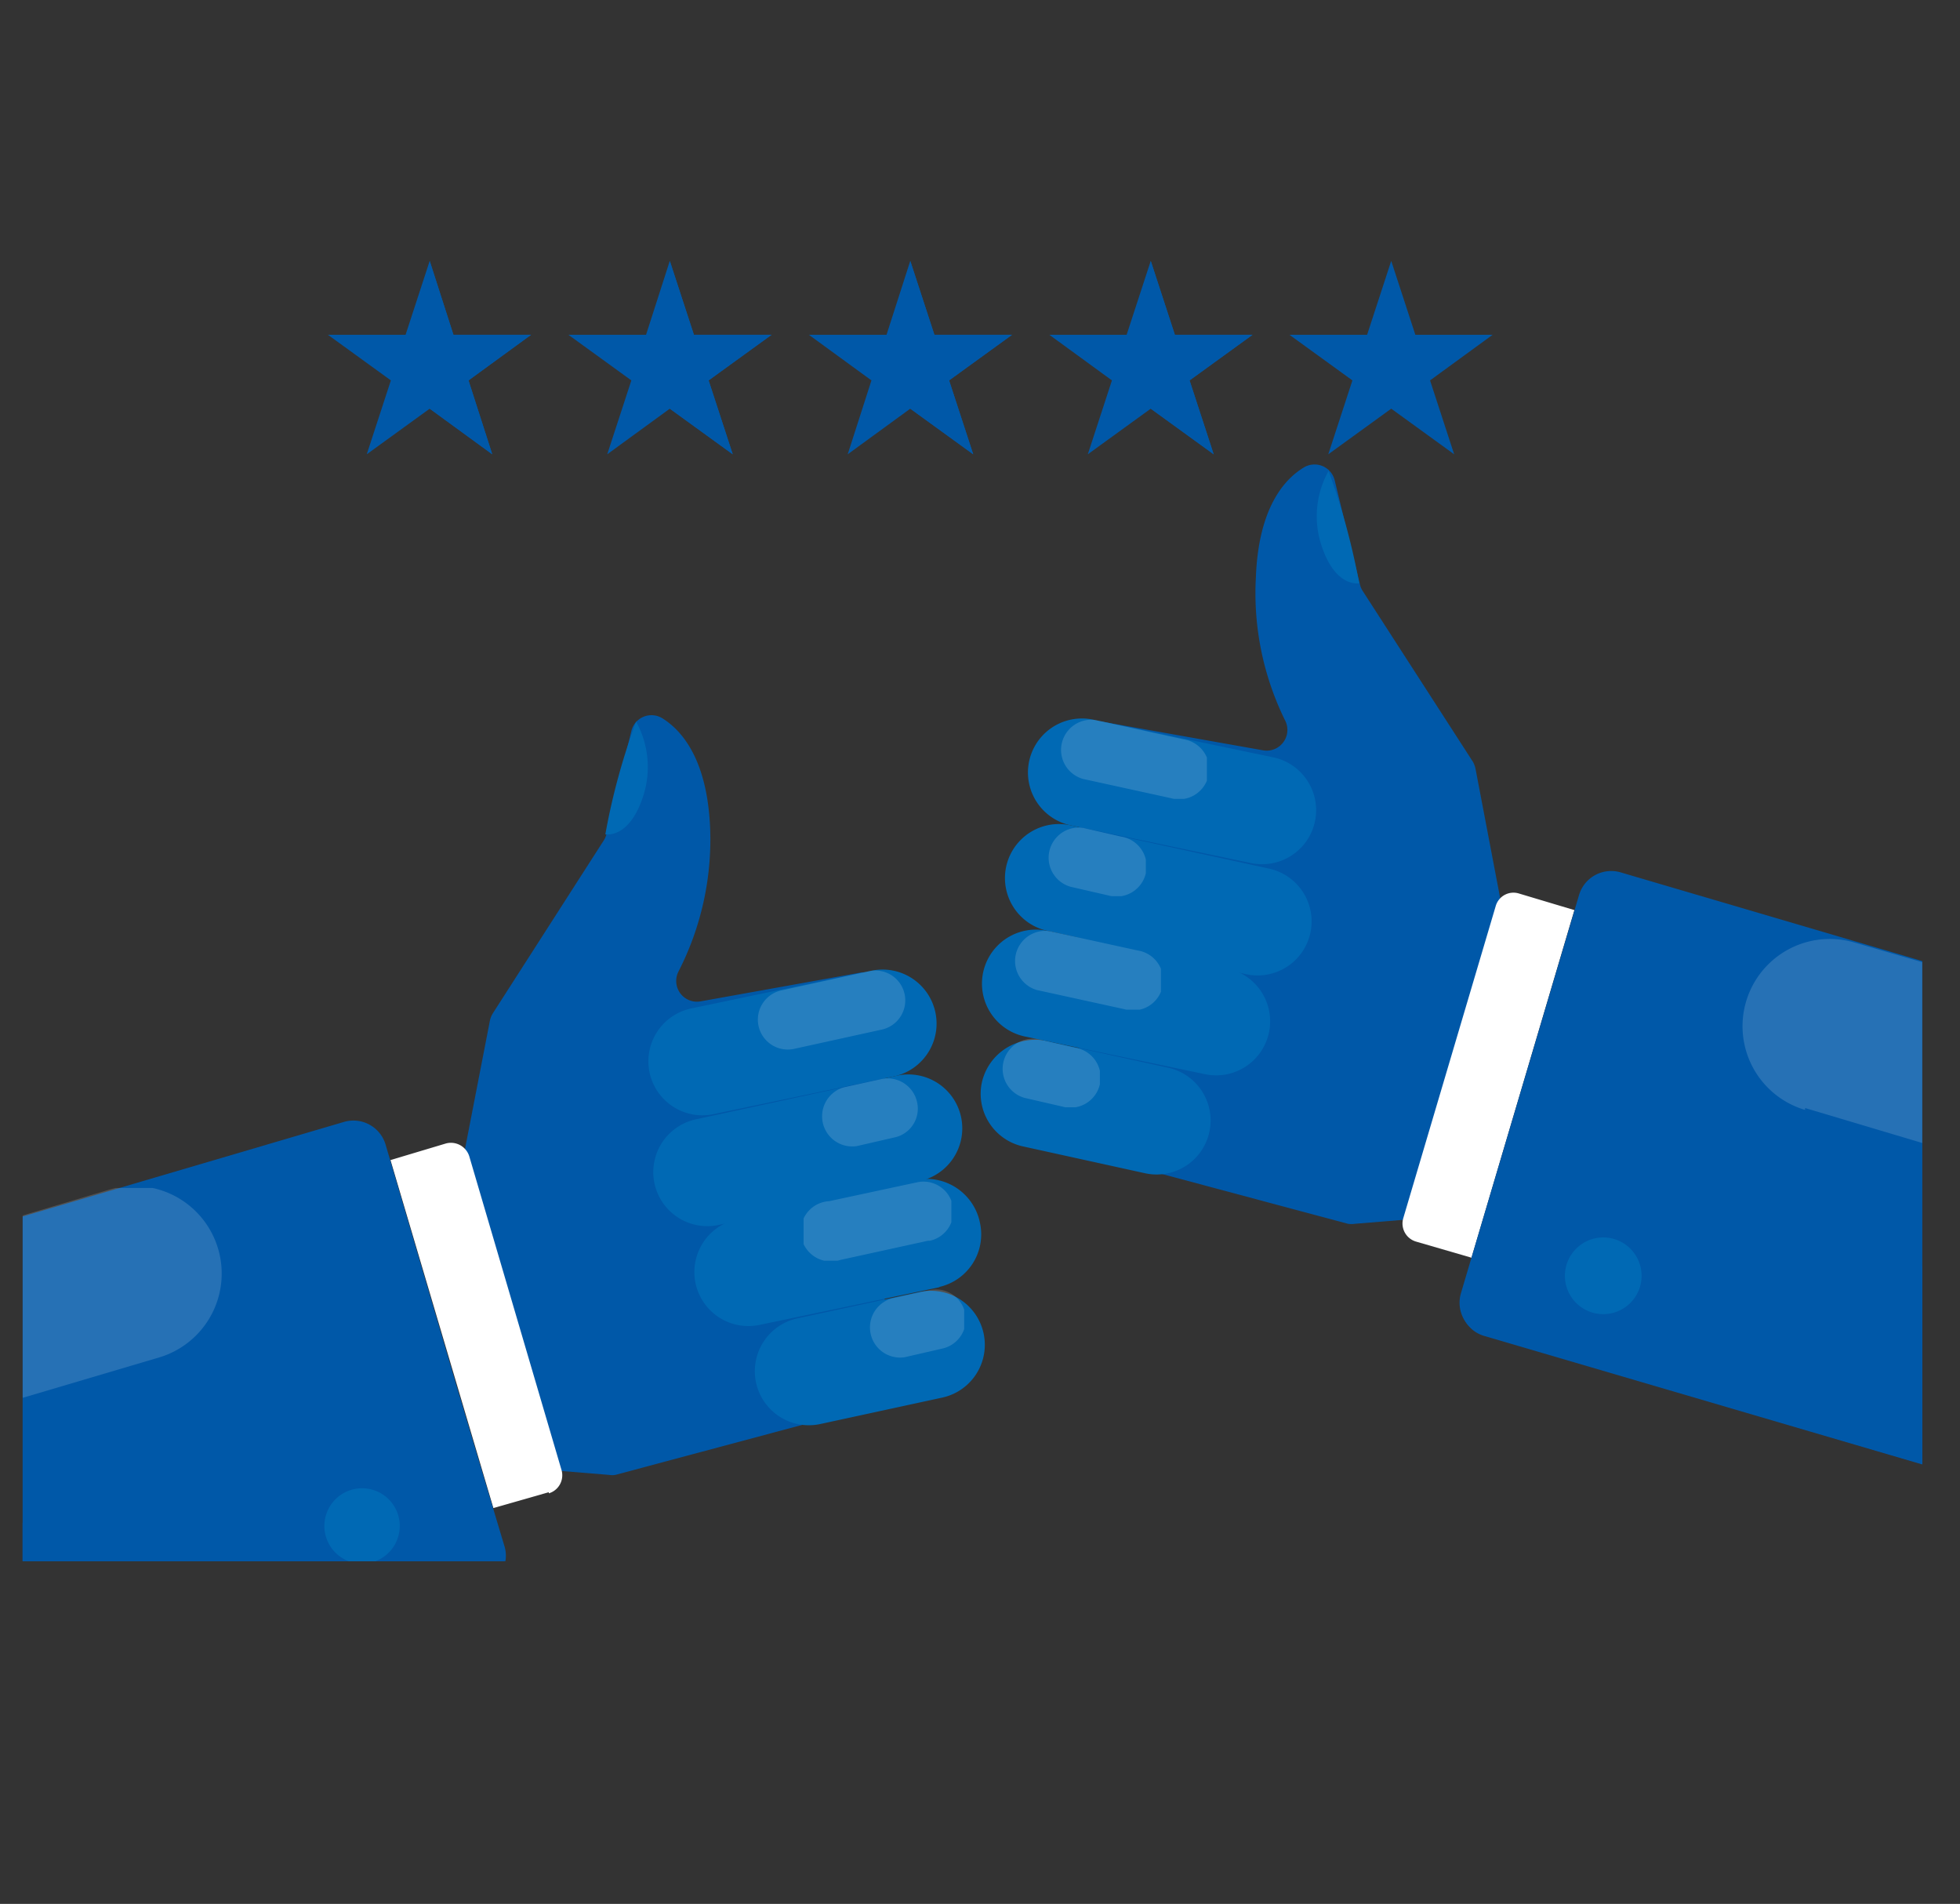 <svg id="Layer_1" data-name="Layer 1" xmlns="http://www.w3.org/2000/svg" xmlns:xlink="http://www.w3.org/1999/xlink" viewBox="0 0 52 50.5"><rect x="0" y="0" width="52" height="50.5" fill="#333333" stroke="none"/><defs><style>.cls-1{fill:none;}.cls-2{clip-path:url(#clip-path);}.cls-3{fill:#0058a8;}.cls-4{clip-path:url(#clip-path-2);}.cls-5{fill:#0069b4;}.cls-6{opacity:0.15;}.cls-7{clip-path:url(#clip-path-3);}.cls-8{fill:#fff;}.cls-9{clip-path:url(#clip-path-4);}.cls-10{clip-path:url(#clip-path-5);}.cls-11{clip-path:url(#clip-path-6);}.cls-12{clip-path:url(#clip-path-7);}.cls-13{clip-path:url(#clip-path-8);}.cls-14{clip-path:url(#clip-path-9);}.cls-15{clip-path:url(#clip-path-10);}.cls-16{clip-path:url(#clip-path-11);}.cls-17{clip-path:url(#clip-path-12);}</style><clipPath id="clip-path"><rect class="cls-1" y="-2" width="51" height="51"/></clipPath><clipPath id="clip-path-2"><rect class="cls-1" x="0.6" y="9.03" width="50.4" height="32.38"/></clipPath><clipPath id="clip-path-3"><rect class="cls-1" x="28.1" y="19.09" width="3.92" height="2.1"/></clipPath><clipPath id="clip-path-4"><rect class="cls-1" x="26.88" y="24.68" width="3.92" height="2.1"/></clipPath><clipPath id="clip-path-5"><rect class="cls-1" x="27.77" y="21.95" width="2.63" height="1.82"/></clipPath><clipPath id="clip-path-6"><rect class="cls-1" x="26.55" y="27.55" width="2.63" height="1.82"/></clipPath><clipPath id="clip-path-7"><rect class="cls-1" x="46.23" y="24.85" width="10.67" height="6.42"/></clipPath><clipPath id="clip-path-8"><rect class="cls-1" x="20.1" y="25.74" width="3.92" height="2.1"/></clipPath><clipPath id="clip-path-9"><rect class="cls-1" x="21.32" y="31.34" width="3.92" height="2.1"/></clipPath><clipPath id="clip-path-10"><rect class="cls-1" x="21.73" y="28.6" width="2.63" height="1.82"/></clipPath><clipPath id="clip-path-11"><rect class="cls-1" x="22.95" y="34.2" width="2.63" height="1.82"/></clipPath><clipPath id="clip-path-12"><rect class="cls-1" x="-4.78" y="31.51" width="10.67" height="6.42"/></clipPath></defs><title>webicon_1-19</title><g class="cls-2"><polygon class="cls-3" points="11.4 6.92 12.03 8.88 14.09 8.88 12.43 10.09 13.06 12.05 11.4 10.84 9.73 12.05 10.37 10.09 8.7 8.88 10.76 8.88 11.4 6.92"/><polygon class="cls-3" points="14.09 8.88 12.03 8.88 11.4 6.92 11.4 10.84 13.06 12.05 12.43 10.09 14.09 8.88"/><polygon class="cls-3" points="17.77 6.92 18.41 8.88 20.47 8.88 18.8 10.09 19.44 12.05 17.77 10.84 16.11 12.05 16.75 10.09 15.08 8.88 17.14 8.88 17.77 6.92"/><polygon class="cls-3" points="20.47 8.88 18.41 8.88 17.77 6.92 17.77 10.84 19.44 12.05 18.8 10.09 20.47 8.88"/><polygon class="cls-3" points="24.15 6.92 24.79 8.88 26.85 8.88 25.18 10.09 25.82 12.05 24.15 10.84 22.49 12.05 23.12 10.09 21.46 8.88 23.52 8.88 24.15 6.92"/><polygon class="cls-3" points="26.85 8.88 24.79 8.88 24.15 6.92 24.15 10.84 25.82 12.05 25.18 10.09 26.85 8.88"/><polygon class="cls-3" points="30.53 6.92 31.17 8.88 33.23 8.88 31.56 10.09 32.2 12.05 30.53 10.84 28.86 12.05 29.5 10.09 27.84 8.88 29.89 8.88 30.53 6.92"/><polygon class="cls-3" points="33.23 8.88 31.17 8.88 30.53 6.92 30.53 10.84 32.2 12.05 31.56 10.09 33.23 8.88"/><polygon class="cls-3" points="36.91 6.92 37.55 8.88 39.6 8.88 37.94 10.09 38.58 12.05 36.91 10.84 35.24 12.05 35.88 10.09 34.21 8.88 36.27 8.88 36.91 6.92"/><g class="cls-4"><path class="cls-3" d="M40.26,26.23l-1.11-5.82a.68.68,0,0,0-.07-.2l-2.93-4.54a.51.51,0,0,1-.07-.17l-.67-2.76a.55.55,0,0,0-.82-.34c-.53.32-1.2,1.09-1.27,2.9a7.63,7.63,0,0,0,.78,3.82.55.55,0,0,1-.6.78l-4.22-.75a.55.55,0,0,0-.65.49l0,9.92a.57.57,0,0,0,.14.42l.64.7a.53.53,0,0,0,.26.15l6.09,1.63a.62.62,0,0,0,.19,0l2.44-.2a.57.57,0,0,0,.49-.41l1.39-5.4a.65.65,0,0,0,0-.24"/><path class="cls-5" d="M28.4,21.89l4.78,1a1.43,1.43,0,1,0,.61-2.8l-4.78-1a1.43,1.43,0,0,0-.61,2.8"/><path class="cls-5" d="M27.79,24.69l5.27,1.15a1.43,1.43,0,0,0,.61-2.8L28.4,21.89a1.43,1.43,0,0,0-.61,2.8"/><path class="cls-5" d="M27.18,27.49l4.78,1a1.43,1.43,0,1,0,.61-2.8l-4.78-1a1.43,1.43,0,0,0-.61,2.8"/><path class="cls-5" d="M27.15,30.41l3.23.71a1.43,1.43,0,1,0,.61-2.8l-3.23-.71a1.45,1.45,0,0,0-1.71,1.1,1.43,1.43,0,0,0,1.1,1.7"/><g class="cls-6"><g class="cls-7"><path class="cls-8" d="M28.73,20.66l2.33.51a.8.8,0,1,0,.34-1.56l-2.33-.51a.8.8,0,0,0-.34,1.56"/></g></g><g class="cls-6"><g class="cls-9"><path class="cls-8" d="M27.51,26.26l2.33.51a.8.8,0,1,0,.34-1.56l-2.33-.51a.8.8,0,0,0-.34,1.56"/></g></g><g class="cls-6"><g class="cls-10"><path class="cls-8" d="M28.4,23.52l1,.23a.8.8,0,1,0,.34-1.56l-1-.23a.8.8,0,0,0-.34,1.56"/></g></g><g class="cls-6"><g class="cls-11"><path class="cls-8" d="M27.18,29.12l1,.23a.8.8,0,1,0,.34-1.56l-1-.23a.8.8,0,0,0-.34,1.56"/></g></g><path class="cls-5" d="M35.26,12.47a2.46,2.46,0,0,0-.2,2c.37,1.13,1,1,1,1a18.41,18.41,0,0,0-.82-3"/><path class="cls-8" d="M37.56,32.93l1.48.43,2.73-9.22L40.3,23.7a.49.49,0,0,0-.62.34l-2.45,8.27a.5.5,0,0,0,.33.62"/><path class="cls-3" d="M39.37,35.41l13.59,4L56.6,27.14l-13.6-4a.89.89,0,0,0-1.11.61L38.76,34.3a.89.89,0,0,0,.61,1.11"/><path class="cls-3" d="M53,39.43l-13.64-4a.86.86,0,0,1-.57-1.06l1.19-4L54.4,34.58Z"/><path class="cls-5" d="M41.56,33.55a1,1,0,1,0,1.95.58,1,1,0,0,0-1.95-.58"/><g class="cls-6"><g class="cls-12"><path class="cls-8" d="M47.89,29.39l6,1.79a2.31,2.31,0,0,0,1.31-4.44L49.2,25a2.31,2.31,0,0,0-1.31,4.44"/></g></g><path class="cls-3" d="M11.87,32.88,13,27.06a.64.64,0,0,1,.08-.19L16,22.32a.6.6,0,0,0,.08-.16l.67-2.77a.55.55,0,0,1,.82-.34c.53.33,1.19,1.1,1.27,2.9A7.68,7.68,0,0,1,18,25.77a.55.55,0,0,0,.59.79l4.23-.76a.55.55,0,0,1,.65.49l0,9.93a.56.56,0,0,1-.15.42l-.63.69a.53.53,0,0,1-.27.16l-6.09,1.63a.55.55,0,0,1-.18,0l-2.44-.2a.54.54,0,0,1-.49-.41l-1.39-5.4a.65.65,0,0,1,0-.24"/><path class="cls-5" d="M23.72,28.55l-4.78,1a1.43,1.43,0,0,1-.61-2.8l4.78-1a1.43,1.43,0,1,1,.61,2.8"/><path class="cls-5" d="M24.33,31.34l-5.26,1.15a1.43,1.43,0,1,1-.61-2.8l5.26-1.14a1.43,1.43,0,1,1,.61,2.79"/><path class="cls-5" d="M24.94,34.14l-4.78,1a1.43,1.43,0,0,1-.61-2.8l4.78-1.05A1.45,1.45,0,0,1,26,32.44a1.43,1.43,0,0,1-1.1,1.7"/><path class="cls-5" d="M25,37.07l-3.23.7a1.43,1.43,0,0,1-.62-2.8l3.24-.7a1.43,1.43,0,1,1,.61,2.8"/><g class="cls-6"><g class="cls-13"><path class="cls-8" d="M23.39,27.31l-2.32.51a.79.79,0,1,1-.34-1.55l2.33-.51a.79.79,0,0,1,.33,1.55"/></g></g><g class="cls-6"><g class="cls-14"><path class="cls-8" d="M24.62,32.91l-2.33.51A.8.8,0,1,1,22,31.86l2.33-.5a.79.79,0,0,1,.34,1.55"/></g></g><g class="cls-6"><g class="cls-15"><path class="cls-8" d="M23.73,30.17l-1,.23a.8.8,0,0,1-.34-1.56l1-.22a.8.8,0,0,1,.94.61.78.78,0,0,1-.6.94"/></g></g><g class="cls-6"><g class="cls-16"><path class="cls-8" d="M25,35.77l-1,.23a.8.8,0,0,1-.34-1.56l1-.22A.79.79,0,1,1,25,35.77"/></g></g><path class="cls-5" d="M16.87,19.13a2.49,2.49,0,0,1,.19,2c-.37,1.13-1,1-1,1a17.47,17.47,0,0,1,.82-3"/><path class="cls-8" d="M14.56,39.58,13.09,40l-2.73-9.23,1.47-.44a.51.51,0,0,1,.62.34L14.9,39a.5.5,0,0,1-.34.61"/><path class="cls-3" d="M12.76,42.06l-13.6,4-3.64-12.3,13.6-4a.89.89,0,0,1,1.11.6L13.36,41a.9.9,0,0,1-.6,1.11"/><path class="cls-3" d="M-.84,46.09l13.64-4A.86.86,0,0,0,13.38,41l-1.2-4L-2.27,41.23Z"/><path class="cls-5" d="M10.57,40.21a1,1,0,1,1-1.26-.69,1,1,0,0,1,1.26.69"/><g class="cls-6"><g class="cls-17"><path class="cls-8" d="M4.24,36l-6.05,1.79a2.33,2.33,0,0,1-2.88-1.56,2.33,2.33,0,0,1,1.57-2.88l6-1.79A2.32,2.32,0,0,1,4.24,36"/></g></g></g></g></svg>